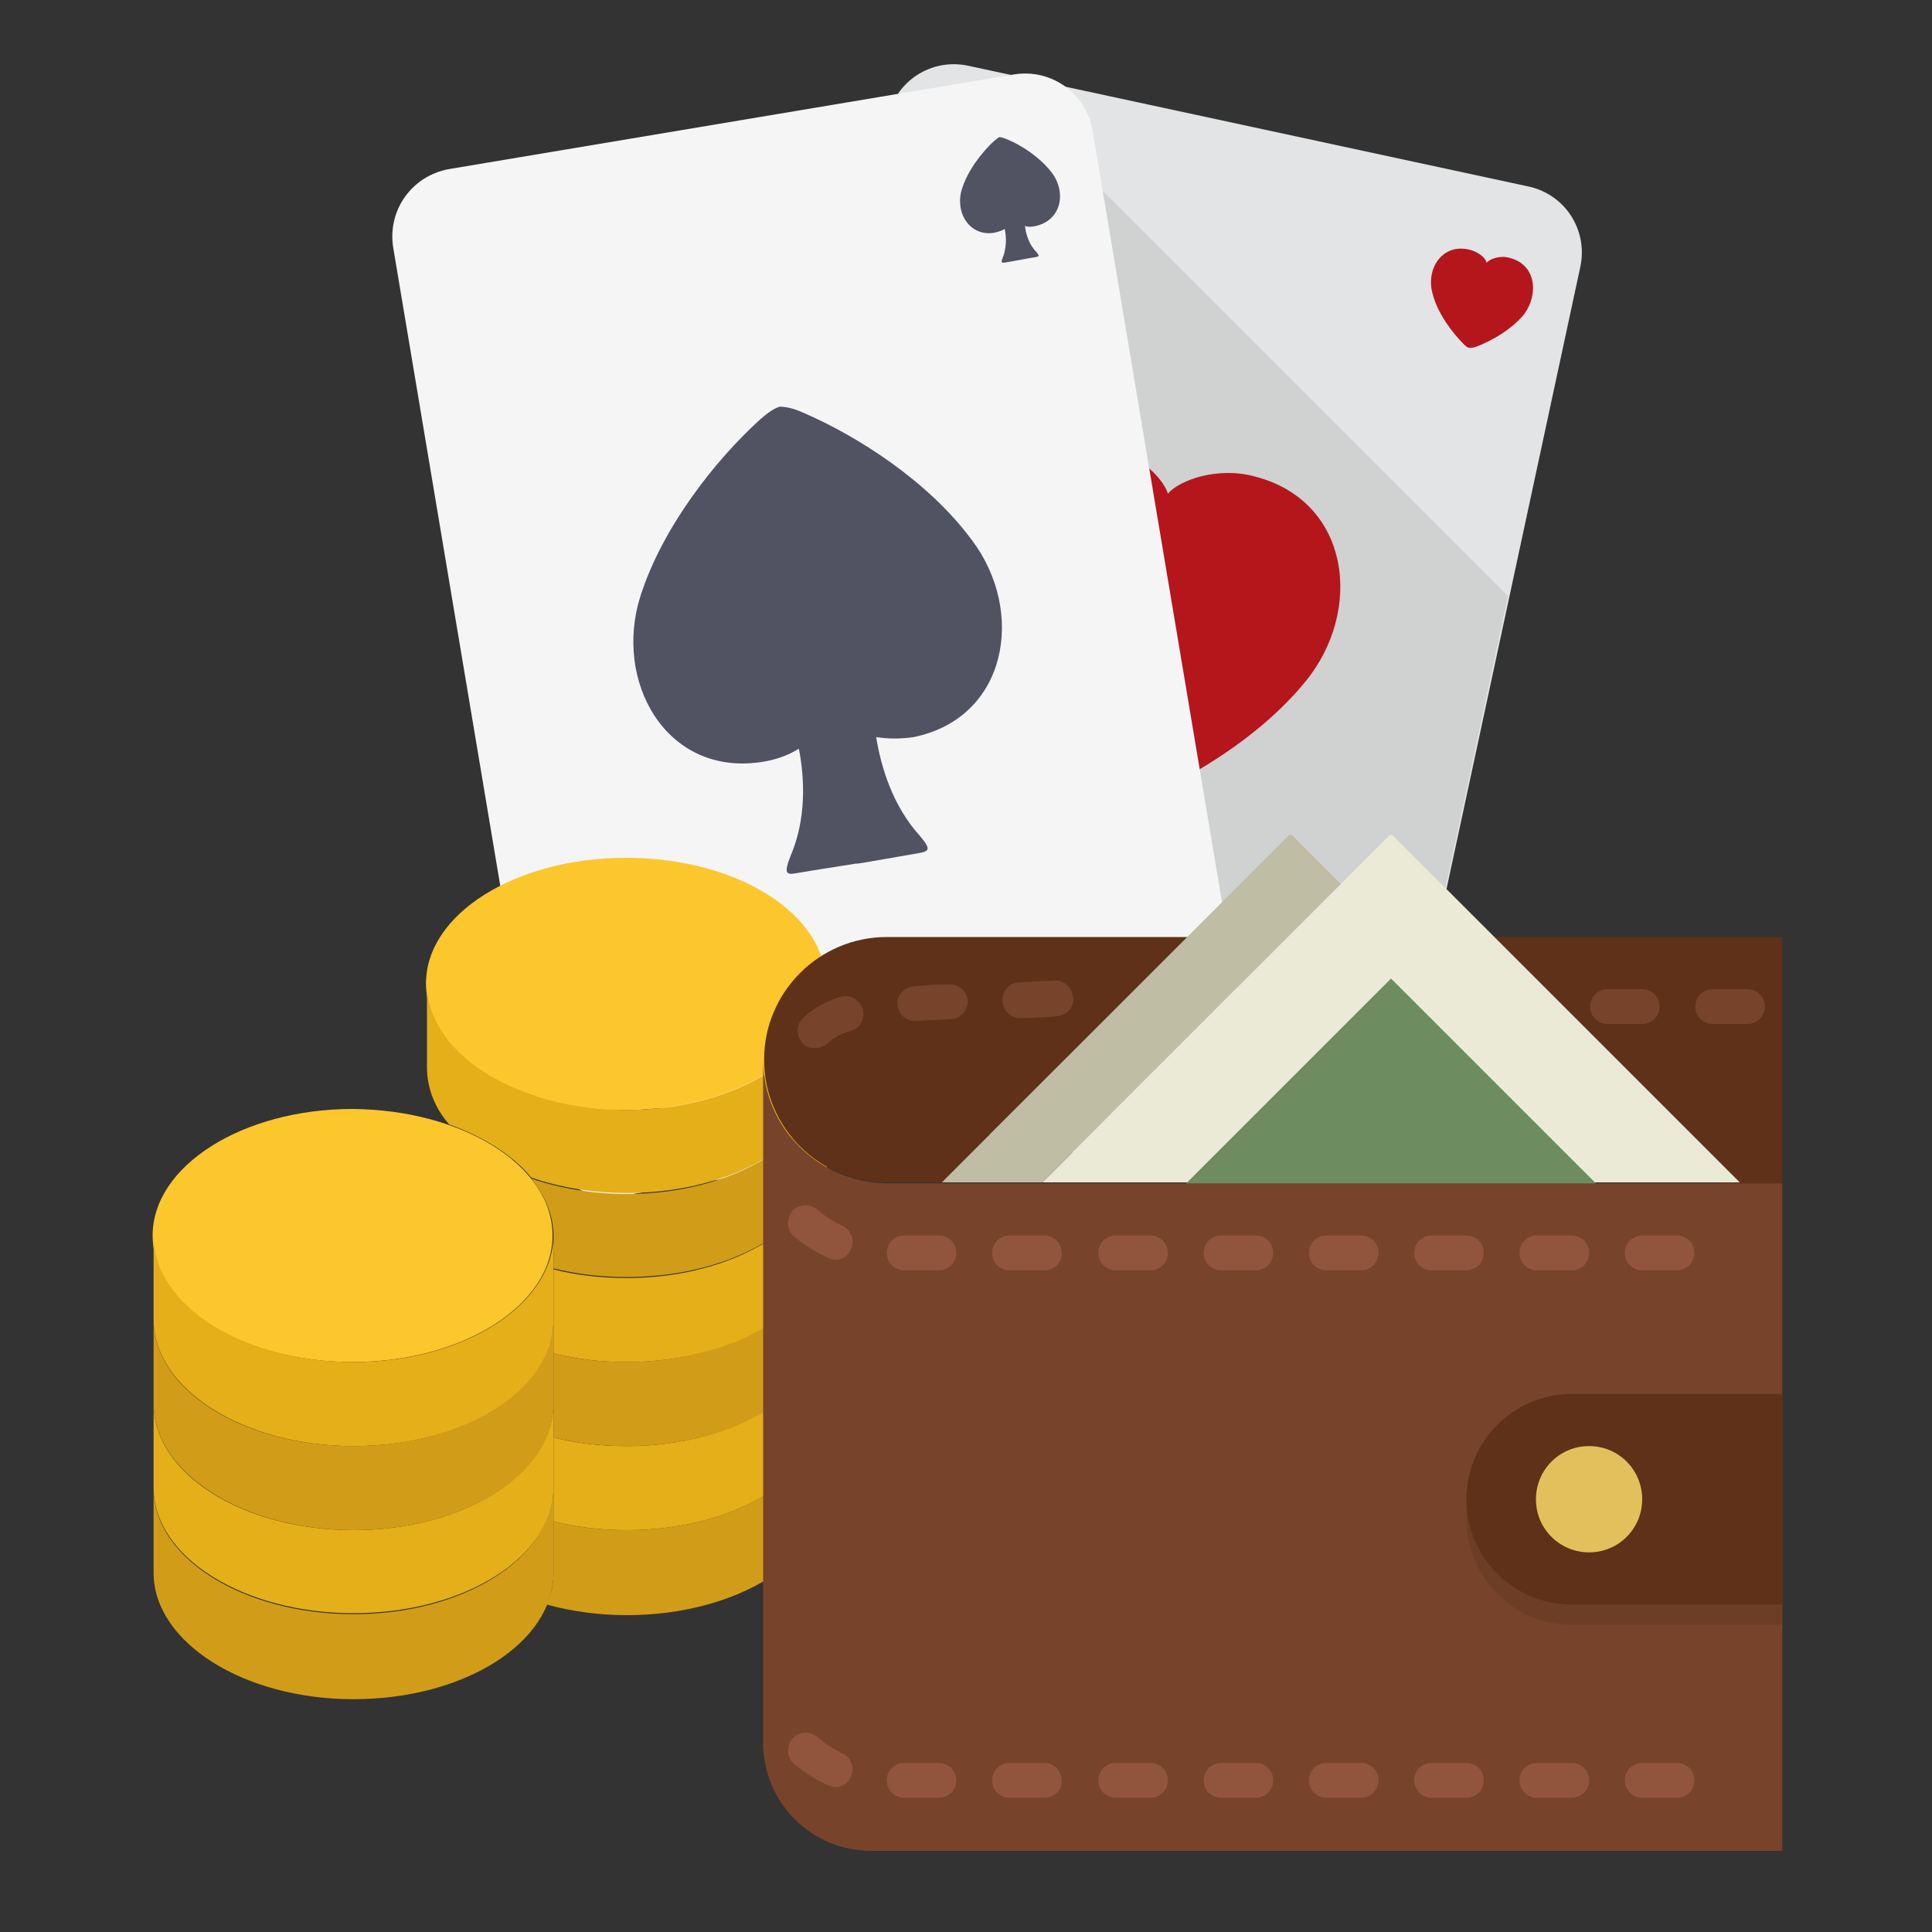 <svg id="Layer_1" xmlns="http://www.w3.org/2000/svg" xmlns:xlink="http://www.w3.org/1999/xlink" viewBox="0 0 200 200" enable-background="new 0 0 200 200"><rect x="0" y="0" width="200" height="200" fill="#333333" stroke="none"/><style>.st0{fill:#e2e4e5}.st1{opacity:.5;fill:#bfbfbf}.st2{fill-rule:evenodd;clip-rule:evenodd;fill:#b5161c}.st3{fill:#f5f5f5}.st4{fill-rule:evenodd;clip-rule:evenodd;fill:#515262}.st5{fill:#e9e8d3}.st6{fill:#fcc62d}.st7{fill:#d19d18}.st8{fill:#e4af18}.st9{fill:#5e3118}.st10{fill:#77442b}.st11{fill:#eaead6}.st12{fill:#bfbda3}.st13{fill:#6d8c60}.st14{fill:#91553d}.st15{fill:#6d3d25}.st16{fill:#e4c05c}</style><g id="XMLID_3046_"><g id="XMLID_3064_"><path id="XMLID_3212_" class="st0" d="M143.9 119.2c-.8 3.8-4.5 6.2-8.3 5.4l-58-12.5c-3.8-.8-6.2-4.5-5.4-8.3l19.7-91.6c.8-3.8 4.5-6.2 8.3-5.4l58 12.5c3.8.8 6.2 4.5 5.4 8.3L143.9 119.2z"/><path id="XMLID_3197_" class="st1" d="M112.4 18 98.7 110l6 8 30.8 6.6c3.8.8 7.5-1.6 8.3-5.4l12.3-57.5L112.4 18z"/><path id="XMLID_3196_" class="st2" d="M129.8 49.3c-3.8-1-7.7.4-8.9 1.8-.5-1.7-3.5-4.6-7.4-5.3C103.5 44 97.5 53.8 1e2 63c2 7.5 7.3 14.9 11.8 19.4.9.9 1.5 1.3 2.1 1.5.6.1 1.4-.1 2.5-.5 5.9-2.2 13.8-6.8 18.7-12.8C141.2 63.2 139.8 51.8 129.8 49.3z"/><path id="XMLID_3195_" class="st2" d="M105.2 15.5c-1-.3-2.1.1-2.4.5-.1-.5-.9-1.2-2-1.4-2.7-.5-4.3 2.1-3.6 4.6.5 2 2 4 3.2 5.2.2.2.4.4.6.4.2.0.4.0.7-.1 1.6-.6 3.7-1.8 5-3.4C108.2 19.2 107.8 16.2 105.2 15.5z"/><path id="XMLID_3194_" class="st2" d="M156.3 26.7c-1-.3-2.1.1-2.4.5-.1-.5-.9-1.2-2-1.4-2.7-.5-4.3 2.1-3.6 4.6.5 2 2 4 3.2 5.2.2.2.4.4.6.4.2.0.4.0.7-.1 1.6-.6 3.7-1.8 5-3.4C159.3 30.4 159 27.4 156.3 26.7z"/><path id="XMLID_3110_" class="st2" d="M87.8 97.3c-1-.3-2.1.1-2.4.5-.1-.5-.9-1.2-2-1.4-2.7-.5-4.3 2.1-3.6 4.6.5 2 2 4 3.2 5.2.2.2.4.4.6.4.2.0.4.0.7-.1 1.6-.6 3.7-1.8 5-3.4C90.9 101 90.5 97.9 87.8 97.3z"/></g><g id="XMLID_3047_"><path id="XMLID_3053_" class="st3" d="M128.6 105.9c.6 3.8-1.9 7.4-5.8 8.1l-58.5 9.8c-3.8.6-7.4-1.9-8.1-5.8L40.7 25.6c-.6-3.8 1.9-7.4 5.8-8.1L105 7.7c3.8-.6 7.4 1.9 8.1 5.8l15.5 92.4z"/><path id="XMLID_3052_" class="st4" d="M100.6 55.9c-4.5-6.1-11.9-10.8-17.5-13.2-1.1-.5-1.9-.6-2.4-.6-.6.2-1.2.6-2.1 1.4-4.5 4.1-10 11-12.3 18.2-2.8 8.8 2.6 18.6 12.4 17.2 1.5-.2 2.9-.7 4-1.4.6 3.1.8 7.3-.9 11.2-.6 1.6-.5 1.9.6 1.7 2.3-.4 4.4-.7 6.2-1 .1.0.1.0.2.0 1.9-.3 4-.7 6.4-1.1 1.1-.2 1.1-.5.0-1.8-2.8-3.1-4-7.1-4.5-10.2 1.2.2 2.6.2 3.9.0C104.3 74.3 106.2 63.3 100.6 55.9z"/><path id="XMLID_3050_" class="st4" d="M108.9 17.9c-1.2-1.6-3.2-2.9-4.7-3.5-.3-.1-.5-.2-.7-.2-.2.0-.3.2-.6.4-1.2 1.1-2.7 3-3.3 4.9-.8 2.4.7 5 3.3 4.6.4-.1.8-.2 1.1-.4.2.8.2 2-.2 3-.2.4-.1.5.1.5.6-.1 1.2-.2 1.7-.3.0.0.0.0.0.0.5-.1 1.1-.2 1.7-.3.3-.1.3-.1.0-.5-.8-.8-1.1-1.9-1.2-2.7.3.1.7.1 1.1.0C109.9 22.8 110.4 19.9 108.9 17.9z"/><path id="XMLID_3049_" class="st4" d="M71.2 108.9c-1.2-1.6-3.2-2.9-4.7-3.5-.3-.1-.5-.2-.7-.2-.2.0-.3.2-.6.4-1.2 1.1-2.7 3-3.3 4.9-.8 2.4.7 5 3.3 4.6.4-.1.8-.2 1.1-.4.2.8.2 2-.2 3-.2.4-.1.5.1.5.6-.1 1.2-.2 1.7-.3.0.0.0.0.0.0.5-.1 1.1-.2 1.7-.3.3.0.3-.1.0-.5-.8-.8-1.1-1.9-1.2-2.7.3.1.7.1 1.1.0C72.1 113.9 72.6 110.9 71.2 108.9z"/></g></g><g id="XMLID_3025_"><path id="XMLID_3043_" class="st5" d="M15.9 145.3"/><path id="XMLID_3041_" class="st6" d="M57.2 127.9c0 7.2-9.3 13.1-20.7 13.1-11.4.0-20.7-5.8-20.7-13.1.0-7.2 9.3-13.1 20.7-13.1C48 114.9 57.2 120.7 57.2 127.9"/><path id="XMLID_3040_" class="st7" d="M36.6 167.1c-11.4.0-20.7-5.8-20.7-13v8.7c0 7.2 9.3 13.1 20.7 13.1 11.4.0 20.7-5.8 20.7-13.1V154C57.2 161.3 48 167.1 36.6 167.1"/><path id="XMLID_3039_" class="st8" d="M36.6 158.4c-11.4.0-20.7-5.8-20.7-13.1v8.7c0 7.2 9.3 13 20.7 13 11.4.0 20.7-5.8 20.7-13v-8.7C57.2 152.6 48 158.4 36.6 158.4"/><path id="XMLID_3038_" class="st7" d="M36.6 149.7c-11.4.0-20.7-5.8-20.7-13.1v8.7c0 7.2 9.3 13.1 20.7 13.1 11.4.0 20.7-5.8 20.7-13.1v-8.7C57.2 143.8 48 149.7 36.6 149.7"/><g id="XMLID_3026_"><path id="XMLID_3037_" class="st8" d="M36.6 141c-11.4.0-20.7-5.8-20.7-13.1v8.7c0 7.2 9.3 13.1 20.7 13.1 11.4.0 20.7-5.8 20.7-13.1v-8.7C57.2 135.1 48 141 36.6 141"/><path id="XMLID_3035_" class="st6" d="M85.5 101.8c0 7.2-9.3 13.1-20.7 13.1-11.4.0-20.7-5.8-20.7-13.1.0-7.2 9.3-13 20.7-13C76.3 88.8 85.5 94.6 85.5 101.8"/><path id="XMLID_3034_" class="st7" d="M64.9 158.4c-2.7.0-5.3-.3-7.6-.9v5.3c0 1.1-.2 2.2-.7 3.3 2.5.7 5.3 1.1 8.3 1.1 11.4.0 20.7-5.8 20.7-13v-8.7C85.5 152.6 76.3 158.4 64.9 158.4"/><path id="XMLID_3032_" class="st8" d="M64.9 149.7c-2.7.0-5.3-.3-7.6-.9v8.7c2.4.6 4.9.9 7.6.9 11.4.0 20.7-5.8 20.7-13.1v-8.7C85.5 143.8 76.3 149.7 64.9 149.7"/><path id="XMLID_3031_" class="st7" d="M64.9 141c-2.7.0-5.3-.3-7.6-.9v8.7c2.4.6 4.9.9 7.6.9 11.4.0 20.7-5.8 20.7-13.1v-8.7C85.5 135.1 76.3 141 64.9 141"/><path id="XMLID_3029_" class="st8" d="M64.9 132.3c-2.7.0-5.3-.3-7.6-.9v8.7c2.4.6 4.9.9 7.6.9 11.4.0 20.7-5.8 20.7-13.1v-8.7C85.5 126.4 76.3 132.3 64.9 132.3"/><path id="XMLID_3028_" class="st7" d="M64.9 123.6c-3.6.0-7-.6-9.9-1.6 1.4 1.8 2.3 3.8 2.3 5.9v3.4c2.4.6 4.9.9 7.6.9 11.4.0 20.7-5.8 20.7-13.1v-8.7C85.5 117.7 76.3 123.6 64.9 123.6"/><path id="XMLID_3027_" class="st8" d="M64.9 114.9c-11.4.0-20.7-5.8-20.7-13.1v8.7c0 2.1.8 4.2 2.3 5.9 3.6 1.3 6.6 3.2 8.5 5.5 2.9 1 6.3 1.6 9.9 1.6 11.4.0 20.7-5.8 20.7-13v-8.7C85.5 109 76.3 114.9 64.9 114.9"/></g></g><g id="XMLID_1626_"><path id="XMLID_1709_" class="st9" d="M154.6 97l24.5 24.5-1 1h6.4V97H154.6zm0 0"/><path id="XMLID_1706_" class="st9" d="M123 97H91.8c-7 0-12.7 5.7-12.7 12.7.0 7 5.7 12.7 12.7 12.7h7.7l-1-1L123 97zm0 0"/><path id="XMLID_1703_" class="st10" d="M109.1 101.5c-1.2.1-2.4.1-3.6.2-1 0-1.8.9-1.7 1.9.0 1 .8 1.8 1.8 1.8.0.0.0.0.1.0 1.3.0 2.5-.1 3.7-.2 1-.1 1.8-.9 1.7-1.9C111 102.2 110.1 101.4 109.1 101.5v0zm0 0"/><path id="XMLID_1684_" class="st10" d="M98.3 101.9c-1.3.0-2.5.1-3.7.2-1 .1-1.8.9-1.7 1.9.1 1 .9 1.7 1.8 1.7.0.0.1.0.1.0 1.2-.1 2.4-.1 3.6-.2 1 0 1.8-.9 1.8-1.9C100.1 102.6 99.3 101.9 98.3 101.9v0zm0 0"/><path id="XMLID_1680_" class="st10" d="M87 103.2c-1.7.5-2.9 1.3-3.9 2.2-.7.7-.7 1.9.0 2.6.3.4.8.5 1.3.5.5.0.9-.2 1.3-.5.5-.5 1.3-1 2.4-1.3 1-.3 1.5-1.3 1.2-2.3C88.9 103.4 87.9 102.9 87 103.2v0zm0 0"/><path id="XMLID_1677_" class="st10" d="M170 102.4h-3.6c-1 0-1.8.8-1.8 1.8.0 1 .8 1.8 1.8 1.8h3.6c1 0 1.8-.8 1.8-1.8C171.8 103.2 171 102.4 170 102.4v0zm0 0"/><path id="XMLID_1674_" class="st10" d="M180.9 102.4h-3.6c-1 0-1.8.8-1.8 1.8.0 1 .8 1.8 1.8 1.8h3.6c1 0 1.8-.8 1.8-1.8C182.7 103.2 181.9 102.4 180.9 102.4v0zm0 0"/><path id="XMLID_1671_" class="st11" d="M180.1 122.4l-35.9-35.9c-.1-.1-.3-.1-.4.0l-35.9 35.9H180.1zm0 0"/><path id="XMLID_1668_" class="st12" d="M107.9 122.4l30.9-30.9-5-5c-.1-.1-.3-.1-.4.0l-35.9 35.9H107.9zm0 0"/><path id="XMLID_1665_" class="st13" d="M165.1 123.6l.6-.6-21.6-21.6c-.1-.1-.2-.1-.2.0L122.3 123l.6.6h42.2zm0 0"/><path id="XMLID_1659_" class="st10" d="M79 109.7v70.7c0 6.2 5 11.2 11.2 11.2h94.3v-69.1H91.8C84.7 122.4 79 116.7 79 109.7v0zm0 0"/><path id="XMLID_1647_" class="st14" d="M173.6 131.5H170c-1 0-1.8-.8-1.8-1.8.0-1 .8-1.8 1.8-1.8h3.6c1 0 1.8.8 1.8 1.8C175.4 130.7 174.6 131.5 173.6 131.5v0zM162.7 131.5h-3.6c-1 0-1.8-.8-1.8-1.8.0-1 .8-1.8 1.8-1.8h3.6c1 0 1.8.8 1.8 1.8C164.5 130.7 163.7 131.5 162.7 131.5v0zM151.8 131.5h-3.6c-1 0-1.8-.8-1.8-1.8.0-1 .8-1.8 1.8-1.8h3.6c1 0 1.8.8 1.8 1.8C153.6 130.7 152.8 131.5 151.8 131.5v0zM140.9 131.5h-3.6c-1 0-1.8-.8-1.8-1.8.0-1 .8-1.8 1.8-1.8h3.6c1 0 1.8.8 1.8 1.8C142.7 130.7 141.9 131.5 140.9 131.5v0zM130 131.5h-3.6c-1 0-1.8-.8-1.8-1.8.0-1 .8-1.8 1.8-1.8h3.6c1 0 1.8.8 1.8 1.8C131.8 130.7 131 131.5 130 131.5v0zM119.1 131.5h-3.6c-1 0-1.8-.8-1.8-1.8.0-1 .8-1.8 1.8-1.8h3.6c1 0 1.8.8 1.8 1.8C120.9 130.7 120.1 131.5 119.1 131.5v0zm-11 0h-3.6c-1 0-1.8-.8-1.8-1.8.0-1 .8-1.8 1.8-1.8h3.6c1 0 1.8.8 1.8 1.8C110 130.7 109.1 131.5 108.1 131.5v0zM97.2 131.5h-3.6c-1 0-1.8-.8-1.8-1.8.0-1 .8-1.8 1.8-1.8h3.6c1 0 1.8.8 1.8 1.8C99 130.7 98.2 131.5 97.2 131.5v0zM86.5 130.4c-.3.0-.5-.1-.8-.2-1.3-.6-2.4-1.3-3.5-2.2-.8-.7-.8-1.8-.2-2.6.7-.8 1.8-.8 2.6-.2.8.7 1.7 1.3 2.6 1.7.9.4 1.3 1.5.9 2.4C87.8 130 87.2 130.4 86.5 130.4v0zm0 0"/><path id="XMLID_1636_" class="st14" d="M173.6 186.1H170c-1 0-1.8-.8-1.8-1.8.0-1 .8-1.8 1.8-1.8h3.6c1 0 1.8.8 1.8 1.8C175.4 185.3 174.6 186.1 173.6 186.1v0zM162.7 186.1h-3.6c-1 0-1.8-.8-1.8-1.8.0-1 .8-1.8 1.8-1.8h3.6c1 0 1.8.8 1.8 1.8C164.5 185.3 163.7 186.1 162.7 186.1v0zM151.8 186.1h-3.6c-1 0-1.8-.8-1.8-1.8.0-1 .8-1.8 1.8-1.8h3.6c1 0 1.8.8 1.8 1.8C153.6 185.3 152.8 186.1 151.8 186.1v0zM140.9 186.1h-3.6c-1 0-1.8-.8-1.8-1.8.0-1 .8-1.8 1.8-1.8h3.6c1 0 1.8.8 1.8 1.8C142.7 185.3 141.9 186.1 140.9 186.1v0zM130 186.1h-3.6c-1 0-1.8-.8-1.8-1.8.0-1 .8-1.8 1.8-1.8h3.6c1 0 1.8.8 1.8 1.8C131.8 185.3 131 186.1 130 186.1v0zM119.1 186.1h-3.6c-1 0-1.8-.8-1.8-1.8.0-1 .8-1.8 1.8-1.8h3.6c1 0 1.8.8 1.8 1.8C120.9 185.3 120.1 186.1 119.1 186.1v0zm-11 0h-3.6c-1 0-1.8-.8-1.8-1.8.0-1 .8-1.8 1.8-1.8h3.6c1 0 1.8.8 1.8 1.8C110 185.3 109.1 186.1 108.1 186.1v0zM97.2 186.1h-3.6c-1 0-1.8-.8-1.8-1.8.0-1 .8-1.8 1.8-1.8h3.6c1 0 1.8.8 1.8 1.8C99 185.3 98.2 186.1 97.2 186.1v0zM86.5 185c-.3.0-.5-.1-.8-.2-1.3-.6-2.4-1.3-3.5-2.2-.8-.7-.8-1.8-.2-2.6.7-.8 1.8-.8 2.6-.2.8.7 1.7 1.3 2.6 1.7.9.4 1.3 1.5.9 2.4C87.8 184.6 87.2 185 86.5 185v0zm0 0"/><path id="XMLID_1633_" class="st15" d="M184.5 168.2h-21.8c-6 0-10.9-4.9-10.9-10.9.0-6 4.9-10.9 10.9-10.9h21.8V168.2zm0 0"/><path id="XMLID_1630_" class="st9" d="M184.5 166.1h-21.8c-6 0-10.9-4.9-10.9-10.9.0-6 4.9-10.9 10.9-10.9h21.8V166.1zm0 0"/><path id="XMLID_1627_" class="st16" d="M170 155.2c0 3-2.4 5.5-5.5 5.5-3 0-5.5-2.4-5.5-5.5.0-3 2.4-5.5 5.5-5.5C167.6 149.7 170 152.2 170 155.2v0zm0 0"/></g></svg>
